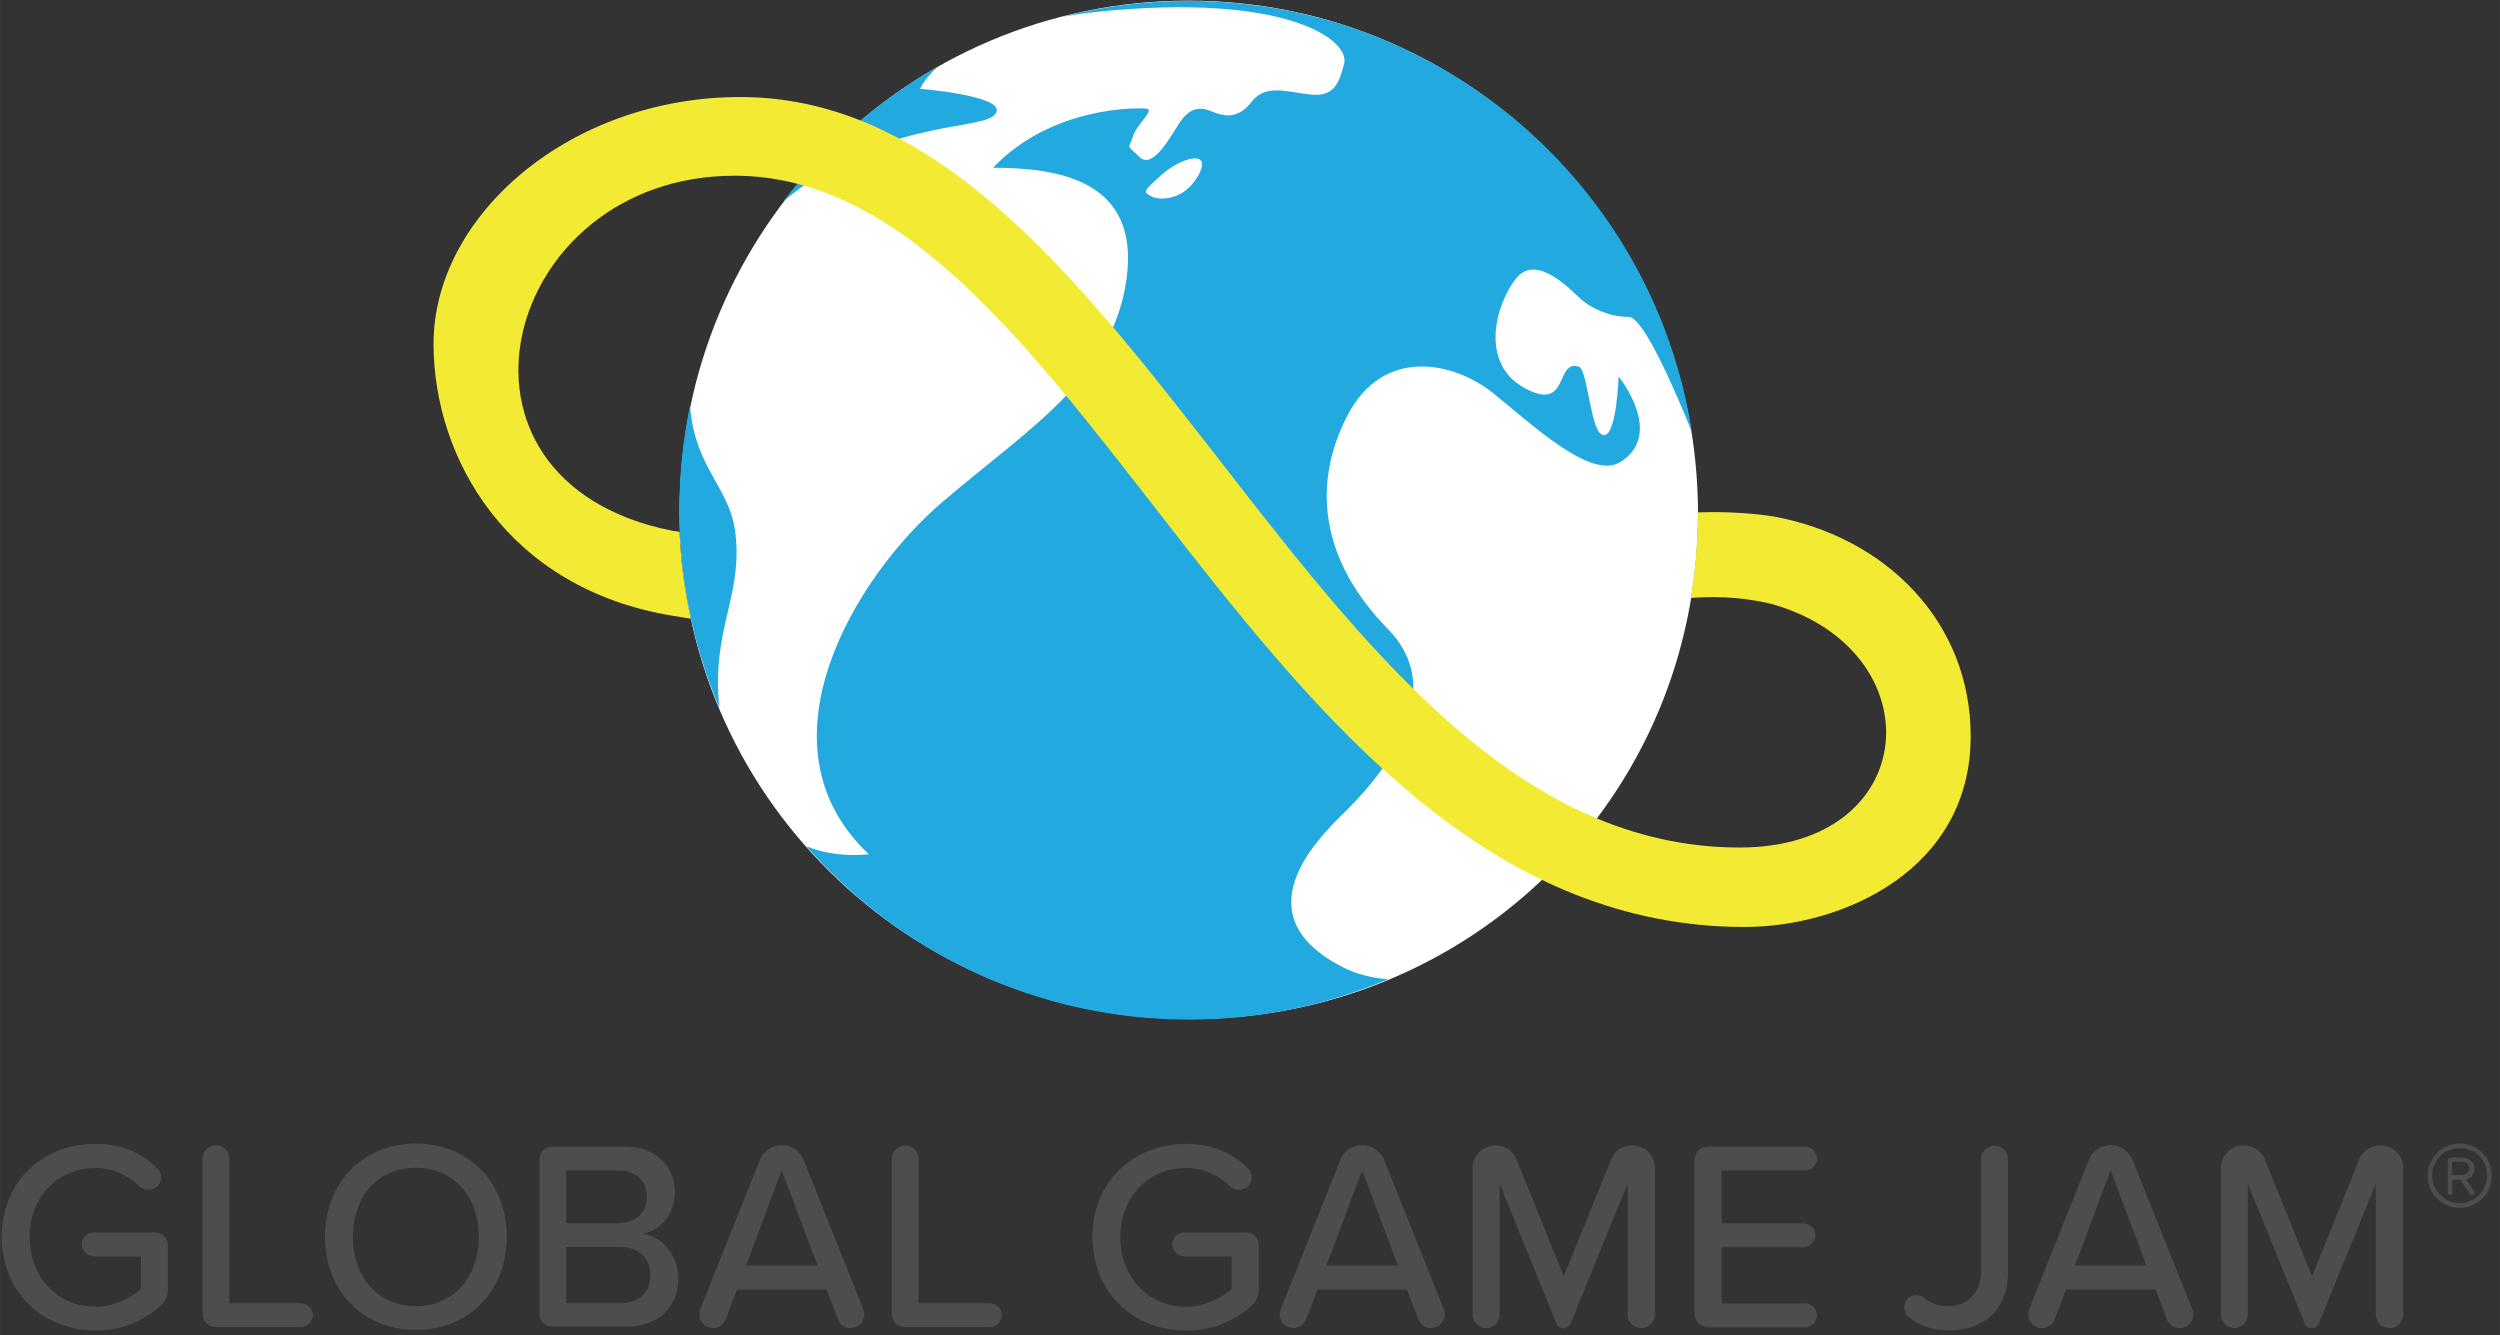 <?xml version="1.0" encoding="UTF-8" standalone="no"?>
<svg
   width="260.005"
   height="138.869"
   version="1.1"
   viewBox="0 0 68.793 36.743"
   id="svg52"
   sodipodi:docname="globalgamejam.svg"
   inkscape:version="1.1.2 (1:1.1+202202050950+0a00cf5339)"
   xmlns:inkscape="http://www.inkscape.org/namespaces/inkscape"
   xmlns:sodipodi="http://sodipodi.sourceforge.net/DTD/sodipodi-0.dtd"
   xmlns="http://www.w3.org/2000/svg"
   xmlns:svg="http://www.w3.org/2000/svg">
  <rect x="0" y="0" width="68.793" height="36.743" fill="#333333" stroke="none"/>
  <defs
     id="defs56" />
  <sodipodi:namedview
     id="namedview54"
     pagecolor="#ffffff"
     bordercolor="#666666"
     borderopacity="1.0"
     inkscape:pageshadow="2"
     inkscape:pageopacity="0.0"
     inkscape:pagecheckerboard="0"
     showgrid="false"
     fit-margin-top="0"
     fit-margin-left="0"
     fit-margin-right="0"
     fit-margin-bottom="0"
     inkscape:zoom="2.9630269"
     inkscape:cx="104.62274"
     inkscape:cy="93.822975"
     inkscape:window-width="1920"
     inkscape:window-height="1052"
     inkscape:window-x="0"
     inkscape:window-y="1"
     inkscape:window-maximized="1"
     inkscape:current-layer="svg52" />
  <g
     transform="matrix(0.04,0,0,0.04,11.512,4.324)"
     id="g48">
    <g
       transform="matrix(1.713,0,0,1.713,-286.58,-108.5)"
       fill="#4d4d4d"
       id="g28">
      <path
         class="st0"
         d="m 66.7,500.9 v 16.6 c 0,2.9 -0.8,5.1 -2.9,7.1 -6.7,6.1 -15.5,10 -26.3,10 C 16.8,534.5 0,519.5 0,497 c 0,-22.6 16.8,-37.4 37.6,-37.4 10.9,0 18.8,3.8 24.9,9.9 1,0.9 1.5,2.2 1.5,3.6 0,2.8 -2.3,5 -5.1,5 -1.3,0 -2.6,-0.5 -3.6,-1.4 -4.4,-4.4 -10.6,-7.4 -17.7,-7.4 -15.1,0 -26.4,11.5 -26.4,27.8 0,16.2 11.3,27.9 26.4,27.9 8,0 14.9,-3.9 18.3,-7.2 v -13 h -19 c -2.6,0 -4.8,-2.2 -4.8,-4.9 0,-2.6 2.2,-4.7 4.8,-4.7 H 61 c 3.7,-0.1 5.7,2 5.7,5.7 z"
         id="path2" />
      <path
         class="st0"
         d="m 80.6,527.4 v -61.8 c 0,-2.9 2.5,-5.4 5.5,-5.4 2.9,0 5.3,2.5 5.3,5.4 v 58 H 120 c 2.6,0 4.9,2.1 4.9,4.7 0,2.7 -2.3,4.9 -4.9,4.9 H 86.5 c -3.8,-0.1 -5.9,-2.2 -5.9,-5.8 z"
         id="path4" />
      <path
         class="st0"
         d="m 166.3,459.5 c 21.6,0 36.5,16 36.5,37.4 0,21.5 -14.9,37.4 -36.5,37.4 -21.6,0 -36.5,-16 -36.5,-37.4 0,-21.4 14.9,-37.4 36.5,-37.4 z m 0,9.7 c -15.5,0 -25.3,11.8 -25.3,27.8 0,15.8 9.8,27.8 25.3,27.8 15.3,0 25.3,-11.9 25.3,-27.8 0,-16 -10,-27.8 -25.3,-27.8 z"
         id="path6" />
      <path
         class="st0"
         d="m 215.9,527.4 v -60.9 c 0,-3.7 2.1,-5.8 5.9,-5.8 h 28.1 c 12.9,0 20.4,7.9 20.4,18.4 0,9.1 -6,15.2 -12.6,16.6 7.7,1.2 14,9 14,17.8 0,11.4 -7.6,19.5 -20.9,19.5 h -29 c -3.8,0.1 -5.9,-2 -5.9,-5.6 z m 31.9,-36 c 7.3,0 11.3,-4.6 11.3,-10.5 0,-6 -4,-10.6 -11.3,-10.6 h -21.1 v 21.2 h 21.1 z m 0.5,32.2 c 7.6,0 12.2,-4.3 12.2,-11.4 0,-6 -4.1,-11.2 -12.2,-11.2 h -21.6 v 22.6 z"
         id="path8" />
      <path
         class="st0"
         d="m 346.4,528.1 c 0,3 -2.5,5.5 -5.5,5.5 -2.4,0 -4.4,-1.5 -5.1,-3.5 l -4.6,-12 h -35.9 l -4.6,12 c -0.8,2 -2.8,3.5 -5.1,3.5 -3,0 -5.5,-2.5 -5.5,-5.5 0,-0.7 0.2,-1.4 0.4,-2.1 l 23.9,-59.8 c 1.3,-3.5 4.8,-6.1 8.8,-6.1 4.1,0 7.5,2.6 8.9,6.1 L 346,526 c 0.1,0.6 0.4,1.4 0.4,2.1 z m -18.8,-19.6 -14.4,-38.3 -14.3,38.3 z"
         id="path10" />
      <path
         class="st0"
         d="m 357.4,527.4 v -61.8 c 0,-2.9 2.5,-5.4 5.5,-5.4 2.9,0 5.3,2.5 5.3,5.4 v 58 h 28.5 c 2.6,0 4.9,2.1 4.9,4.7 0,2.7 -2.3,4.9 -4.9,4.9 h -33.5 c -3.7,-0.1 -5.8,-2.2 -5.8,-5.8 z"
         id="path12" />
      <path
         class="st0"
         d="m 504.8,500.9 v 16.6 c 0,2.9 -0.8,5.1 -2.9,7.1 -6.7,6.1 -15.5,10 -26.3,10 -20.7,0 -37.6,-15 -37.6,-37.6 0,-22.6 16.8,-37.4 37.6,-37.4 10.9,0 18.8,3.8 24.9,9.9 1,0.9 1.5,2.2 1.5,3.6 0,2.8 -2.3,5 -5.1,5 -1.3,0 -2.6,-0.5 -3.6,-1.4 -4.4,-4.4 -10.6,-7.4 -17.7,-7.4 -15.1,0 -26.4,11.5 -26.4,27.8 0,16.2 11.3,27.9 26.4,27.9 8,0 14.9,-3.9 18.3,-7.2 v -13 h -19 c -2.6,0 -4.8,-2.2 -4.8,-4.9 0,-2.6 2.2,-4.7 4.8,-4.7 H 499 c 3.8,-0.1 5.8,2 5.8,5.7 z"
         id="path14" />
      <path
         class="st0"
         d="m 579.5,528.1 c 0,3 -2.5,5.5 -5.5,5.5 -2.4,0 -4.4,-1.5 -5.1,-3.5 l -4.6,-12 h -35.9 l -4.6,12 c -0.8,2 -2.8,3.5 -5.1,3.5 -3,0 -5.5,-2.5 -5.5,-5.5 0,-0.7 0.2,-1.4 0.4,-2.1 l 23.9,-59.8 c 1.3,-3.5 4.8,-6.1 8.8,-6.1 4.1,0 7.5,2.6 8.9,6.1 l 23.9,59.8 c 0.2,0.6 0.4,1.4 0.4,2.1 z M 560.7,508.5 546.3,470.2 532,508.5 Z"
         id="path16" />
      <path
         class="st0"
         d="m 652.9,528.2 v -52.6 l -22.8,56 c -0.5,1.3 -1.6,2.1 -2.9,2.1 -1.4,0 -2.5,-0.8 -2.9,-2.1 l -22.8,-56 v 52.6 c 0,2.9 -2.4,5.4 -5.3,5.4 -3,0 -5.5,-2.5 -5.5,-5.4 v -59 c 0,-4.9 4,-9 9.1,-9 3.8,0 7.2,2.3 8.5,5.6 l 19,47 19,-47 c 1.3,-3.4 4.7,-5.6 8.5,-5.6 5.1,0 9.1,4.1 9.1,9 v 59 c 0,2.9 -2.5,5.4 -5.5,5.4 -3.1,0 -5.5,-2.4 -5.5,-5.4 z"
         id="path18" />
      <path
         class="st0"
         d="m 679.8,527.4 v -60.9 c 0,-3.7 2.1,-5.8 5.9,-5.8 h 38.4 c 2.6,0 4.9,2.2 4.9,4.9 0,2.6 -2.3,4.7 -4.9,4.7 h -33.4 v 21.2 h 32.7 c 2.6,0 4.9,2.1 4.9,4.7 0,2.7 -2.3,4.9 -4.9,4.9 h -32.7 v 22.6 h 33.4 c 2.6,0 4.9,2.1 4.9,4.7 0,2.7 -2.3,4.9 -4.9,4.9 h -38.4 c -3.8,-0.2 -5.9,-2.3 -5.9,-5.9 z"
         id="path20" />
      <path
         class="st0"
         d="m 764,525.3 c 0,-2.8 2.2,-5 4.9,-5 1,0 2,0.3 2.7,0.9 2.6,2.2 5.6,3.6 9.7,3.6 8.4,0 13.6,-5.6 13.6,-14.1 v -45 c 0,-2.9 2.5,-5.4 5.4,-5.4 3,0 5.4,2.5 5.4,5.4 v 45.1 c 0,16.1 -10.2,23.7 -23.7,23.7 -6.1,0 -11.3,-1.5 -16,-5.2 -1.2,-1 -2,-2.4 -2,-4 z"
         id="path22" />
      <path
         class="st0"
         d="m 880.1,528.1 c 0,3 -2.5,5.5 -5.5,5.5 -2.4,0 -4.4,-1.5 -5.1,-3.5 l -4.6,-12 H 829 l -4.6,12 c -0.8,2 -2.8,3.5 -5.1,3.5 -3,0 -5.5,-2.5 -5.5,-5.5 0,-0.7 0.2,-1.4 0.4,-2.1 l 23.9,-59.8 c 1.3,-3.5 4.8,-6.1 8.8,-6.1 4.1,0 7.5,2.6 8.9,6.1 l 23.9,59.8 c 0.1,0.6 0.4,1.4 0.4,2.1 z m -18.8,-19.6 -14.4,-38.3 -14.3,38.3 z"
         id="path24" />
      <path
         class="st0"
         d="m 953.4,528.2 v -52.6 l -22.8,56 c -0.5,1.3 -1.6,2.1 -2.9,2.1 -1.4,0 -2.5,-0.8 -2.9,-2.1 l -22.8,-56 v 52.6 c 0,2.9 -2.4,5.4 -5.3,5.4 -3,0 -5.5,-2.5 -5.5,-5.4 v -59 c 0,-4.9 4,-9 9.1,-9 3.8,0 7.2,2.3 8.5,5.6 l 19,47 19,-47 c 1.3,-3.4 4.7,-5.6 8.5,-5.6 5.1,0 9.1,4.1 9.1,9 v 59 c 0,2.9 -2.5,5.4 -5.5,5.4 -3.1,0 -5.5,-2.4 -5.5,-5.4 z"
         id="path26" />
    </g>
    <g
       transform="matrix(1.713,0,0,1.713,-286.58,-108.5)"
       id="g42">
      <path
         class="st1"
         d="m 681.2,206.6 c 0,113.3 -90.7,202.9 -203.9,202.9 -113.2,0 -205.1,-90.4 -205.1,-203.7 0,-113.3 91.2,-205.3 204.4,-205.3 113.2,0 204.6,92.9 204.6,206.1 z"
         fill="#fff"
         id="path30" />
      <g
         fill="#22a9e0"
         id="g38">
        <path
           class="st2"
           d="m 294.7,215 c -2,-19.2 -16.4,-26.2 -18.3,-51.9 -2.8,13.5 -4.3,27.6 -4.3,41.9 0,28.2 5.7,55.1 16.1,79.6 -3.4,-31.1 9.2,-44.3 6.5,-69.6 z"
           id="path32" />
        <path
           class="st2"
           d="m 375.9,27 c -24.1,13.7 -45.2,32.1 -62,54.1 38.6,-32.6 77.5,-28.4 84.4,-34.4 8.8,-7.7 -29.5,-10.8 -29.5,-10.8 0,0 1.5,-3.9 7.1,-8.9 z"
           id="path34" />
        <path
           class="st2"
           d="m 538.6,388.7 c -40.6,-20.8 -11.1,-50.8 0.3,-61.9 11.4,-11.1 44.6,-46.5 17.8,-73.9 -26.8,-27.4 -30.8,-57.6 -16.4,-85.6 14.4,-28 42.7,-21.9 58.6,-9.2 15.9,12.8 39.1,34.8 50.9,27.8 18.4,-11.2 -0.5,-34.5 -0.5,-34.5 0,0 -0.7,23.6 -5.9,23.6 -5.3,0 -6.3,-25.1 -9.8,-27.4 -10,-3.7 -3.7,18.5 -22,8.5 -18.3,-10 -11.7,-33.8 -3.4,-44.1 8.3,-10.3 22.2,5.1 26,8.4 3.7,3.3 11,7.1 19.2,7.1 5.8,0 18.4,29 25.3,46.1 -15.2,-98 -99.9,-173 -202.1,-173 -17.5,0 -34.5,2.2 -50.8,6.4 6.7,-1.2 14.2,-2.2 22.6,-2.8 69.5,-5.6 92.9,12.5 90.7,21.5 -2.2,9 -4.7,13.4 -13.6,12.5 -8.8,-0.9 -17.9,-4.4 -23.4,2.7 -5.5,7.2 -10.9,6.3 -16.4,4 -5.5,-2.3 -9.3,-0.5 -12.7,4.6 -3.4,5.1 -10.7,19.1 -16.1,13.8 -5.4,-5.3 -4.4,-2.9 -2.7,-8.1 1.7,-5.3 8.9,-10.8 5.6,-11.3 -3.3,-0.5 -38.2,-1.1 -61.7,23.7 25.8,0 59.1,4.8 53.6,44.6 -5.5,39.8 -38.3,59.3 -73.7,89.4 -35.4,30.1 -76.4,97.9 -29.8,141.7 -8.9,0.9 -17.4,-0.1 -25.1,-3.2 37.5,42.7 92.4,69.6 153.7,69.6 28.3,0 55.3,-5.8 79.9,-16.2 -6.5,-0.5 -12.6,-2 -18.1,-4.8 z m -58.1,-318 c -5.9,10.6 -16.2,10 -19,8.3 -2.8,-1.7 -3.8,-1.4 4.3,-8.6 8.1,-7.2 20.6,-10.3 14.7,0.3 z"
           id="path36" />
      </g>
      <path
         class="st3"
         d="m 711.3,207.6 c -12.4,-1.9 -24.5,-1.8 -30.2,-1.6 v 0.6 c 0,11.5 -1,22.8 -2.8,33.8 5.6,-0.5 18.4,-1.1 32.9,2.5 65.1,18.7 60.2,97.7 -13.3,97.7 -172.8,0 -240.3,-301.4 -401.3,-301.4 -68.5,0 -123.2,47.6 -123.2,99.1 0,46 29.7,98.3 95.9,109.2 l 7.4,1.2 c -2.5,-11.3 -4,-23 -4.5,-34.9 l -2.9,-0.4 c -100.5,-20 -68.6,-142.6 25,-142.6 141.7,0 209.8,301.7 405.6,301.7 39.7,0 90.8,-23.1 90.8,-76.5 0.1,-45.6 -33.6,-80.1 -79.4,-88.4 z"
         fill="#f3eb33"
         id="path40" />
    </g>
    <g
       transform="matrix(1.713,0,0,1.713,-286.58,-108.5)"
       fill="#4d4d4d"
       id="g46">
      <path
         class="st0"
         d="m 987.1,459.5 c 7.2,0 12.9,5.7 12.9,12.9 0,7.1 -5.7,12.9 -12.9,12.9 -7.1,0 -12.9,-5.8 -12.9,-12.9 0.1,-7.2 5.8,-12.9 12.9,-12.9 z m 0,1.8 c -6.1,0 -11.1,4.9 -11.1,11 0,6.1 5,11.1 11.1,11.1 6.1,0 11,-5 11,-11.1 0.1,-6.1 -4.8,-11 -11,-11 z m 0.2,12.7 h -3.1 v 5.1 c 0,0.5 -0.4,1 -0.9,1 -0.6,0 -1,-0.4 -1,-1 v -12.8 c 0,-0.7 0.5,-1.2 1.2,-1.2 h 4.8 c 2.5,0 4.7,1.8 4.7,4.5 0,2.9 -2.3,4.1 -3.3,4.3 l 3.2,4.7 c 0.1,0.2 0.2,0.4 0.2,0.5 0,0.6 -0.5,1.1 -1.1,1.1 -0.4,0 -0.7,-0.2 -0.9,-0.5 z m 0.9,-7.2 h -4.1 v 5.3 h 4.1 c 1.3,0 2.7,-1.1 2.7,-2.6 0,-1.6 -1.4,-2.7 -2.7,-2.7 z"
         fill="#4d4d4d"
         id="path44" />
    </g>
  </g>
  <style
     type="text/css"
     id="style50">.st0{fill:#4d4d4d;}
	.st1{fill:#FFFFFF;}
	.st2{fill:#22a9e0;}
	.st3{fill:#f3eb33;}
	.st4{fill:#F19220;}
	.st5{fill:#D85B2E;}
	.st6{fill:#C73546;}
	.st7{fill:#812E77;}
	.st8{fill:#DE663A;}</style>
</svg>

